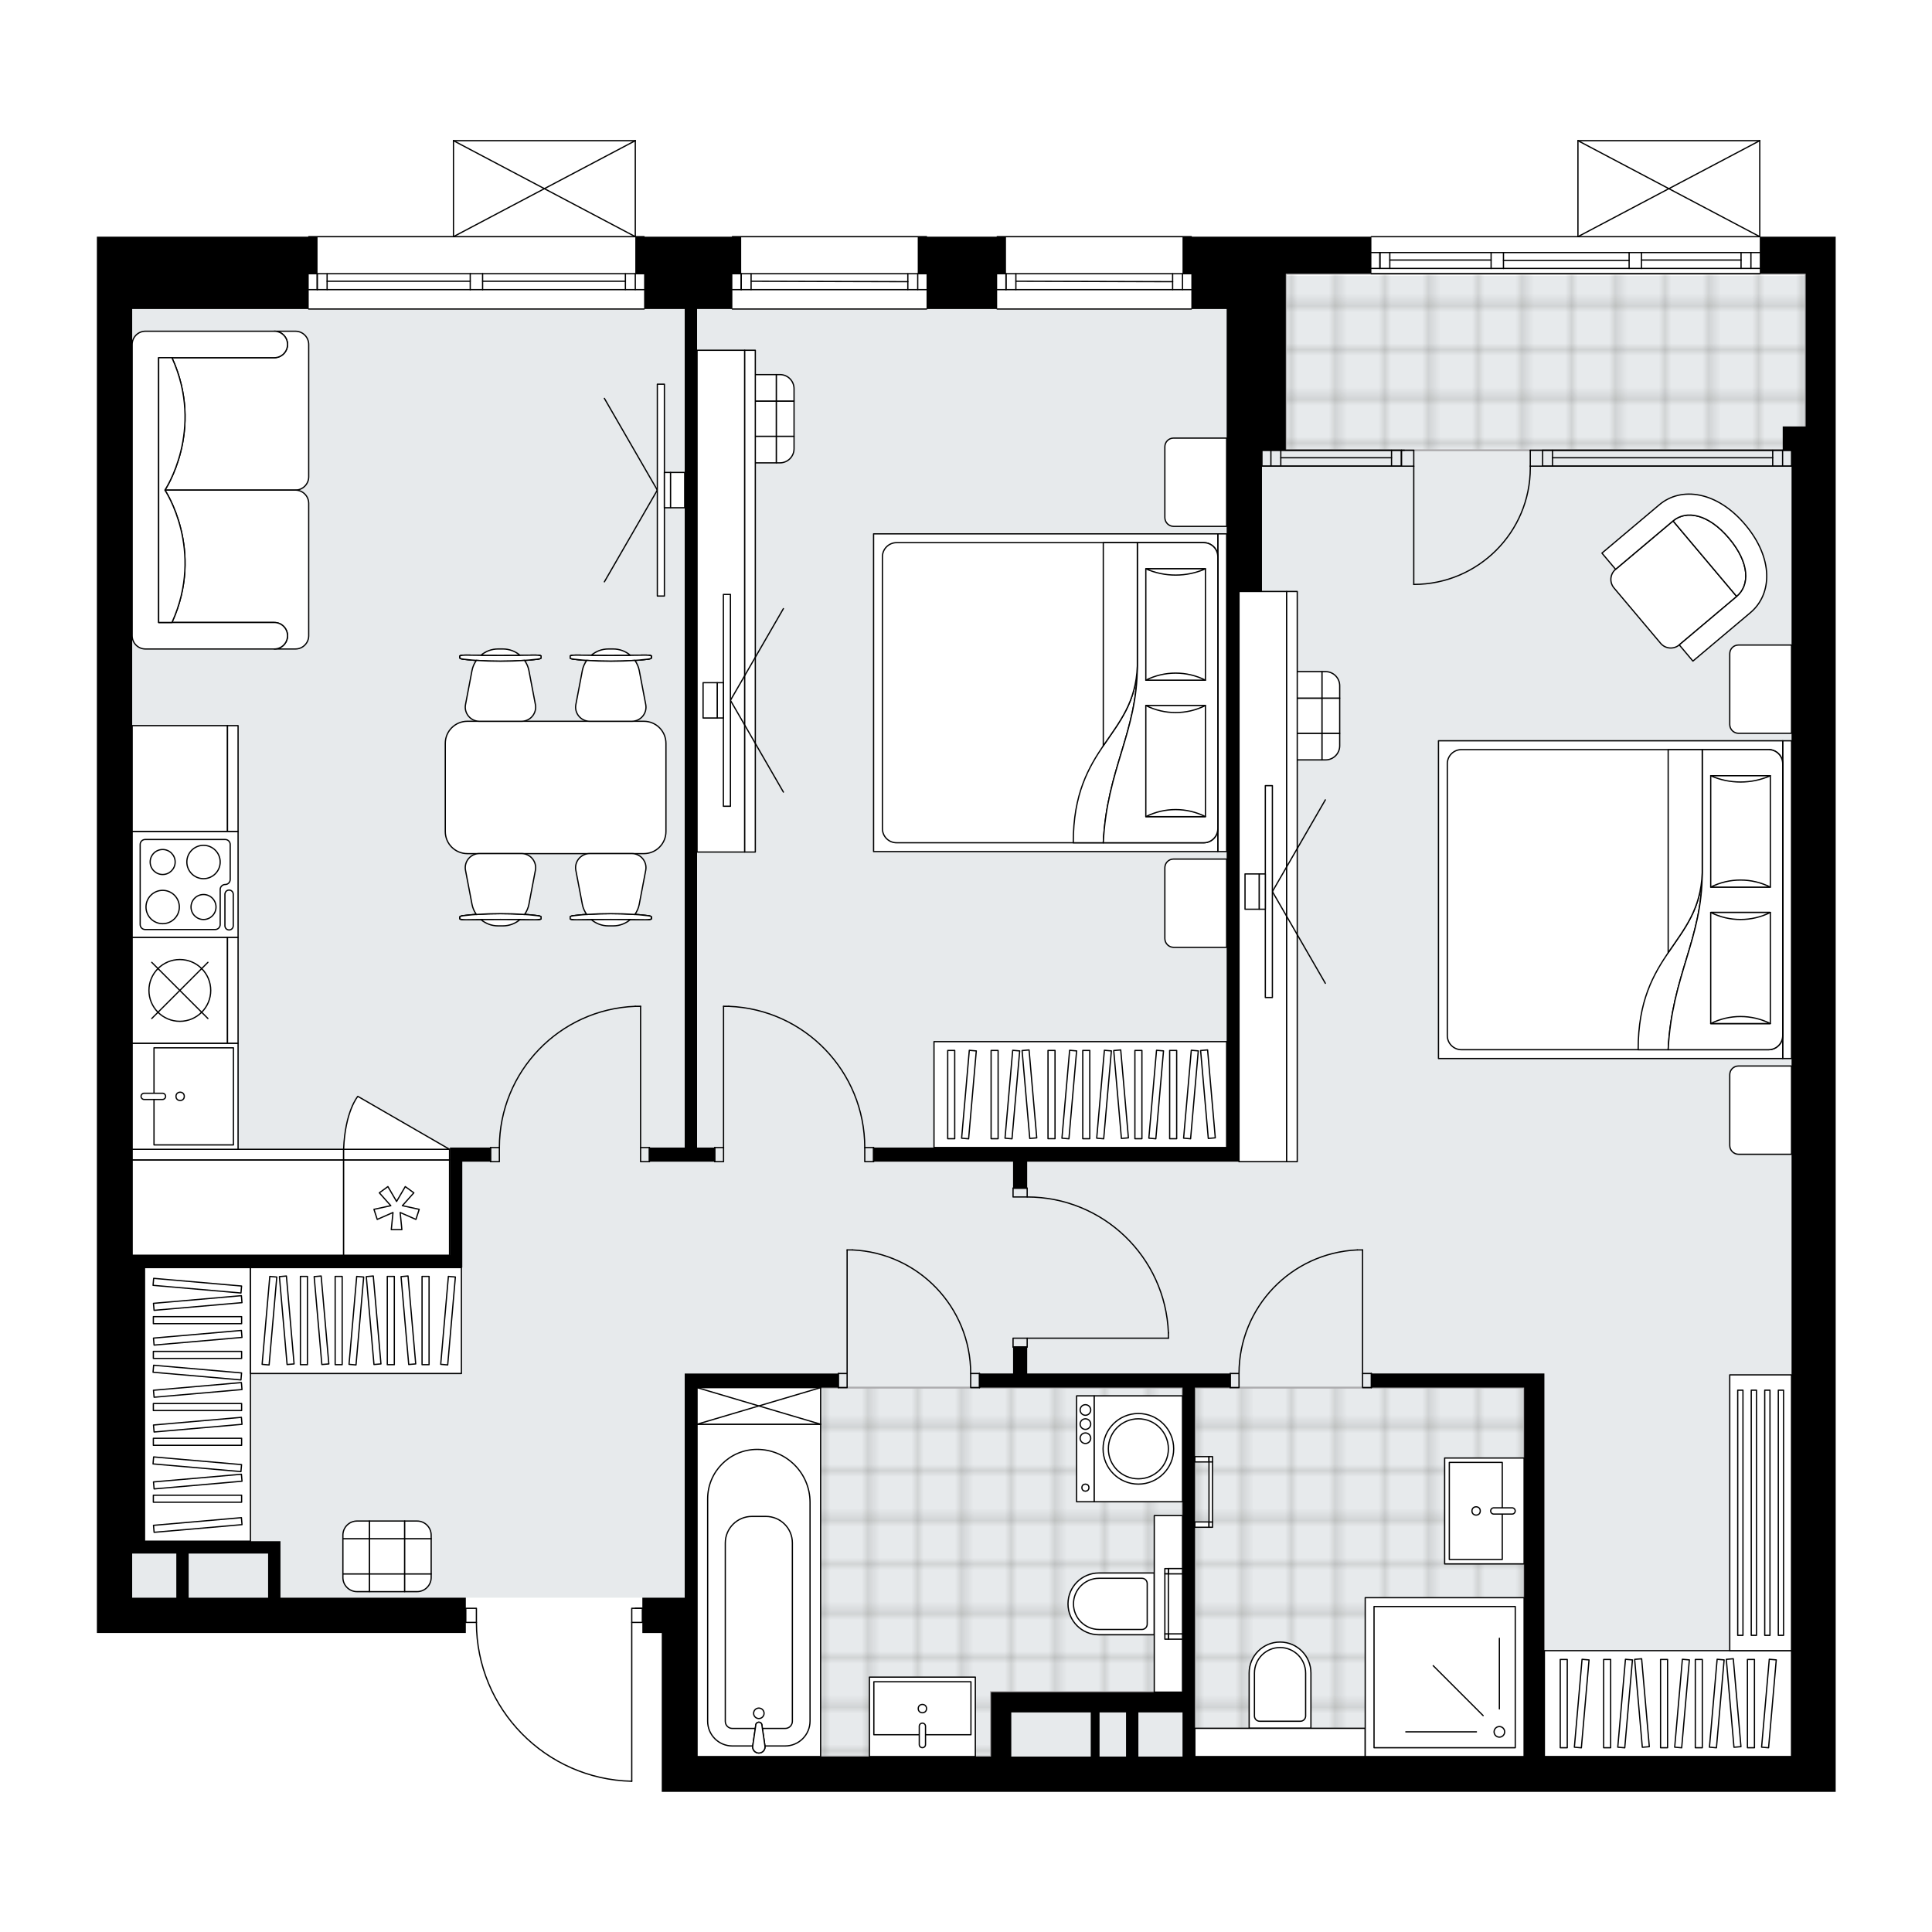 <svg xmlns="http://www.w3.org/2000/svg" xmlns:xlink="http://www.w3.org/1999/xlink" height="2000px" id="Layer_1" style="enable-background:new 0 0 2000 2000;" version="1.1" viewBox="0 0 2000 2000" width="2000px" x="0px" y="0px" xml:space="preserve">
<style type="text/css">
	.st0{fill:none;}
	.st1{opacity:0.25;fill:none;stroke:#12110D;stroke-width:0.4;stroke-miterlimit:10;}
	.st2{fill:#FFFFFF;}
	.st3{fill:#E7EAEC;}
	.st4{fill:url(#SVGID_1_);stroke:#ADACAE;stroke-width:2;stroke-miterlimit:10;}
	.st5{fill:url(#SVGID_00000019659509393763051090000001253707982243478442_);stroke:#ADACAE;stroke-width:2;stroke-miterlimit:10;}
	.st6{fill:url(#SVGID_00000042695587713855942060000017136482118076128390_);stroke:#ADACAE;stroke-width:2;stroke-miterlimit:10;}
	.st7{fill:none;stroke:#000000;stroke-width:1.3;stroke-linecap:round;stroke-linejoin:round;stroke-miterlimit:10;}
	.st8{fill:none;stroke:#000000;stroke-width:1.3;stroke-linecap:round;stroke-linejoin:round;}
	.st9{fill:none;stroke:#000000;stroke-width:1.3;stroke-linecap:round;stroke-linejoin:round;stroke-dasharray:9.834,9.834;}
	.st10{fill:none;stroke:#000000;stroke-width:1.3;stroke-linecap:round;stroke-linejoin:round;stroke-dasharray:10.052,10.052;}
	.st11{fill:none;stroke:#000000;stroke-width:1.3;stroke-linecap:round;stroke-linejoin:round;stroke-dasharray:10.212,10.212;}
	.st12{fill:none;stroke:#000000;stroke-width:1.3;stroke-linecap:round;stroke-linejoin:round;stroke-dasharray:10.336,10.336;}
	.st13{fill:none;stroke:#000000;stroke-width:1.3;stroke-linecap:round;stroke-linejoin:round;stroke-dasharray:10.229,10.229;}
	.st14{fill:#FFFFFF;stroke:#000000;stroke-width:1.3;stroke-linecap:round;stroke-linejoin:round;stroke-miterlimit:10;}
	.st15{font-family:'Arial-BoldMT','Arial'; font-weight:bold;}
	.st16{font-size:95.779px;}
	.st17{font-size:81.044px;}
	.st18{font-family: 'ArialMT','Arial';}
	.st19{font-size:40px;}
</style>
<pattern height="14.57" id="New_Pattern_Swatch_3" patternUnits="userSpaceOnUse" style="overflow:visible;" viewBox="7.49 -22.06 14.57 14.57" width="14.57">
	<g>
		<rect class="st0" height="14.57" width="14.57" x="7.49" y="-22.06" />
		<g>
			<rect class="st1" height="7.29" width="7.29" x="14.77" y="-7.49" />
		</g>
		<g>
			<rect class="st1" height="7.29" width="7.29" x="0.2" y="-7.49" />
		</g>
		<g>
			<rect class="st1" height="7.29" width="7.29" x="22.06" y="-14.77" />
		</g>
		<g>
			<rect class="st1" height="7.29" width="7.29" x="7.49" y="-14.77" />
			<rect class="st1" height="7.29" width="7.29" x="14.77" y="-22.06" />
		</g>
		<g>
			<rect class="st1" height="7.29" width="7.29" x="0.2" y="-22.06" />
		</g>
		<g>
			<rect class="st1" height="7.29" width="7.29" x="22.06" y="-29.35" />
		</g>
		<g>
			<rect class="st1" height="7.29" width="7.29" x="7.49" y="-29.35" />
		</g>
	</g>
</pattern>
<path class="st2" d="M1870.9,244.99h29.38v196.45v1413.5  h-45.69H721.6h-36.55v-164.46h-20.1v-10.32c0,0,0,0,0,0h-10.31v163.78c0,0,0,0,0,0.01c0,0,0,0,0,0.01  c-0.01,0.32-0.22,0.56-0.54,0.61c-0.04,0.01-0.07,0.02-0.11,0.02c0,0,0,0-0.01,0c0,0,0,0-0.01,0  c-43.4-0.96-84.02-18.59-114.38-49.63c-30.2-30.88-46.9-71.63-47.06-114.8h-10.32v10.32H100.29v-36.55l0-1334.01v-74.92h218.64  c0,0,0,0,0,0c0-0.36,0.29-0.65,0.65-0.65h149.2v-98.72c0-0.01,0-0.02,0.01-0.03c0-0.04,0.02-0.08,0.03-0.13  c0.01-0.04,0.02-0.09,0.04-0.12c0-0.01,0-0.02,0.01-0.03c0.01-0.02,0.02-0.02,0.03-0.04c0.05-0.07,0.1-0.13,0.18-0.18  c0.02-0.02,0.04-0.03,0.07-0.05c0.09-0.05,0.19-0.08,0.3-0.08h188.22c0.11,0,0.21,0.03,0.3,0.08c0.03,0.01,0.04,0.03,0.07,0.05  c0.07,0.05,0.13,0.11,0.18,0.18c0.01,0.01,0.03,0.02,0.03,0.04c0,0.01,0,0.02,0.01,0.03c0.02,0.04,0.03,0.08,0.04,0.12  c0.01,0.04,0.02,0.08,0.03,0.13c0,0.01,0.01,0.02,0.01,0.03v98.72h8.49c0.36,0,0.65,0.29,0.65,0.65c0,0,0,0,0,0h90.07c0,0,0,0,0,0  c0-0.36,0.29-0.65,0.65-0.65h201.01c0.36,0,0.65,0.29,0.65,0.65c0,0,0,0,0,0h71.8c0,0,0,0,0,0c0-0.36,0.29-0.65,0.65-0.65l201.01,0  c0.36,0,0.65,0.29,0.65,0.65c0,0,0,0,0,0h97.11h0.01h87.98c0-0.36,0.29-0.64,0.65-0.64h213.16v-98.73c0-0.01,0-0.02,0.01-0.03  c0-0.04,0.02-0.08,0.03-0.13c0.01-0.04,0.02-0.09,0.04-0.12c0-0.01,0-0.02,0.01-0.03c0.01-0.02,0.02-0.02,0.03-0.04  c0.05-0.07,0.1-0.13,0.18-0.18c0.02-0.02,0.04-0.03,0.07-0.05c0.09-0.05,0.19-0.08,0.3-0.08h188.22c0.11,0,0.21,0.03,0.3,0.08  c0.02,0.01,0.04,0.03,0.07,0.05c0.07,0.05,0.13,0.11,0.18,0.18c0.01,0.01,0.03,0.02,0.03,0.04c0,0.01,0,0.02,0.01,0.03  c0.02,0.04,0.03,0.08,0.04,0.12c0.01,0.04,0.02,0.08,0.03,0.13c0,0.01,0.01,0.02,0.01,0.03v99.37c0,0,0,0,0,0h46.87H1870.9z" id="background" />
<g id="floor">
	<polygon class="st3" points="136.83,319.91 136.83,1653.92 720.32,1653.92 720.32,1818.39 1854.6,1818.39 1854.6,441.44    1869.22,441.44 1869.22,285.52 1269.83,285.52 1269.83,319.91  " />
	
		<pattern id="SVGID_1_" patternTransform="matrix(3.539323e-08 -6.447 6.447 3.539323e-08 26528.25 -51230.305)" xlink:href="#New_Pattern_Swatch_3">
	</pattern>
	<polygon class="st4" points="721.61,1684.95 721.61,1759.91 721.61,1818.39 1025.87,1818.39 1025.87,1751.69 1224.14,1751.69    1224.14,1436.46 721.61,1436.46  " />
	
		<pattern id="SVGID_00000163071347191191501770000002200826510109971879_" patternTransform="matrix(3.539323e-08 -6.447 6.447 3.539323e-08 26528.25 -51230.305)" xlink:href="#New_Pattern_Swatch_3">
	</pattern>
	
		<polygon points="   1577.75,1818.39 1577.75,1436.46 1236.94,1436.46 1236.94,1818.39  " style="fill:url(#SVGID_00000163071347191191501770000002200826510109971879_);stroke:#ADACAE;stroke-width:2;stroke-miterlimit:10;" />
	
		<pattern id="SVGID_00000069389965385746422220000003472098046075549066_" patternTransform="matrix(3.539323e-08 -6.447 6.447 3.539323e-08 26528.25 -51230.305)" xlink:href="#New_Pattern_Swatch_3">
	</pattern>
	
		<polygon points="   1869.22,283.37 1869.22,466.11 1331.05,466.11 1331.05,283.37  " style="fill:url(#SVGID_00000069389965385746422220000003472098046075549066_);stroke:#ADACAE;stroke-width:2;stroke-miterlimit:10;" />
	<g id="LWPOLYLINE_00000096024409908721270390000016830646988167693229_">
		<rect class="st7" height="14.62" width="9.14" x="663.13" y="1187.93" />
	</g>
	<g id="LWPOLYLINE_00000084509519546054274570000005881915638239331770_">
		<rect class="st7" height="14.62" width="9.14" x="507.8" y="1187.93" />
	</g>
	<g id="LINE_00000038401029189102534090000014141465021727929007_">
		<line class="st7" x1="672.27" x2="672.27" y1="1187.93" y2="1202.55" />
	</g>
	<g id="LINE_00000129924002864830258990000012019875504524515215_">
		<line class="st7" x1="507.8" x2="507.8" y1="1187.93" y2="1202.55" />
	</g>
	<g id="LINE_00000074404572887449677790000006845157758297840023_">
		<line class="st7" x1="663.13" x2="663.13" y1="1187.93" y2="1041.74" />
	</g>
	<g id="LINE_00000029031425569354705730000015870659781487465614_">
		<line class="st7" x1="657.65" x2="663.13" y1="1041.74" y2="1041.74" />
	</g>
	<g id="ARC_00000181050973405000901660000015737663951658419890_">
		<path class="st7" d="M516.94,1187.93c0.04-78.61,62.16-143.15,140.71-146.19" />
	</g>
	<g id="LWPOLYLINE_00000101803050570316112290000008916232751149192124_">
		<rect class="st7" height="14.62" width="9.14" x="739.88" y="1187.93" />
	</g>
	<g id="LWPOLYLINE_00000044857196396135162830000011133883001004859551_">
		<rect class="st7" height="14.62" width="9.14" x="895.21" y="1187.93" />
	</g>
	<g id="LINE_00000161593404569878265560000005972206611691295393_">
		<line class="st7" x1="739.88" x2="739.88" y1="1187.93" y2="1202.55" />
	</g>
	<g id="LINE_00000127731976398581679170000013971825836023755399_">
		<line class="st7" x1="904.35" x2="904.35" y1="1187.93" y2="1202.55" />
	</g>
	<g id="LINE_00000052102654496554088450000001984664454696519557_">
		<line class="st7" x1="749.02" x2="749.02" y1="1187.93" y2="1041.74" />
	</g>
	<g id="LINE_00000116211646164925769460000011162830808079409536_">
		<line class="st7" x1="754.5" x2="749.02" y1="1041.74" y2="1041.74" />
	</g>
	<g id="ARC_00000106146081695176773680000017596958883759249339_">
		<path class="st7" d="M754.5,1041.74c78.55,3.04,140.67,67.58,140.71,146.19" />
	</g>
	<g id="LWPOLYLINE_00000107578288958810296980000009829837781726764419_">
		<rect class="st7" height="14.62" width="9.14" x="1410.54" y="1421.84" />
	</g>
	<g id="LWPOLYLINE_00000064351404797630452270000009495472840760658340_">
		<rect class="st7" height="14.62" width="9.14" x="1273.48" y="1421.84" />
	</g>
	<g id="LINE_00000099621441615083954060000018268411646556353452_">
		<line class="st7" x1="1419.68" x2="1419.68" y1="1421.84" y2="1436.46" />
	</g>
	<g id="LINE_00000101073902211518485720000010178068239598172090_">
		<line class="st7" x1="1273.48" x2="1273.48" y1="1421.84" y2="1436.46" />
	</g>
	<g id="LINE_00000183970723856423277250000017226266297581470376_">
		<line class="st7" x1="1410.54" x2="1410.54" y1="1421.84" y2="1293.92" />
	</g>
	<g id="ARC_00000182489180307771487660000000470746841603767202_">
		<path class="st7" d="M1282.62,1421.84c0.05-68.52,53.99-124.87,122.44-127.92" />
	</g>
	<g id="LINE_00000125583855059502757770000002163491623009767855_">
		<line class="st7" x1="1410.54" x2="1405.06" y1="1293.92" y2="1293.92" />
	</g>
	<g id="LWPOLYLINE_00000027574574287212159610000013464467588976010667_">
		<rect class="st7" height="14.62" width="9.14" x="867.8" y="1421.84" />
	</g>
	<g id="LWPOLYLINE_00000055668450822465952160000013944493298620527500_">
		<rect class="st7" height="14.62" width="9.14" x="1004.85" y="1421.84" />
	</g>
	<g id="LINE_00000170251799820424383140000008380174045234670245_">
		<line class="st7" x1="867.8" x2="867.8" y1="1421.84" y2="1436.46" />
	</g>
	<g id="LINE_00000127730997878337129350000008220767535124169374_">
		<line class="st7" x1="1013.99" x2="1013.99" y1="1421.84" y2="1436.46" />
	</g>
	<g id="LINE_00000015347279860759685450000014311848463547673224_">
		<line class="st7" x1="876.94" x2="876.94" y1="1421.84" y2="1293.92" />
	</g>
	<g id="ARC_00000029018849360908404150000006629445090174131382_">
		<path class="st7" d="M882.42,1293.92c68.45,3.05,122.39,59.4,122.44,127.92" />
	</g>
	<g id="LINE_00000056407138219033573810000005592819298432738960_">
		<line class="st7" x1="876.94" x2="882.42" y1="1293.92" y2="1293.92" />
	</g>
	<g id="LWPOLYLINE_00000163074051545148294830000000774535854222978208_">
		<rect class="st7" height="9.14" width="14.62" x="1048.71" y="1385.29" />
	</g>
	<g id="LWPOLYLINE_00000167373313016145577930000012774165894782906803_">
		<rect class="st7" height="9.14" width="14.62" x="1048.71" y="1229.96" />
	</g>
	<g id="LINE_00000016796559878220526450000005666132951292420252_">
		<line class="st7" x1="1063.33" x2="1048.71" y1="1394.43" y2="1394.43" />
	</g>
	<g id="LINE_00000160900580184482801420000012106156121796605080_">
		<line class="st7" x1="1063.33" x2="1048.71" y1="1229.96" y2="1229.96" />
	</g>
	<g id="LINE_00000142865263219013329970000013940819179436617394_">
		<line class="st7" x1="1063.33" x2="1209.52" y1="1385.29" y2="1385.29" />
	</g>
	<g id="LINE_00000067931226351859730100000017394573373155289487_">
		<line class="st7" x1="1209.52" x2="1209.52" y1="1379.81" y2="1385.29" />
	</g>
	<g id="ARC_00000103258931788902776820000014421486221785352069_">
		<path class="st7" d="M1063.33,1239.1c78.61,0.04,143.15,62.16,146.19,140.71" />
	</g>
	<g id="ARC_00000143582305811822293620000000767933869045297539_">
		<path class="st7" d="M493.18,1679.51c0,89.41,71.43,162.44,160.81,164.43" />
	</g>
	<g id="LINE_00000061455346954669439430000012985196936235697297_">
		<line class="st7" x1="657.65" x2="664.96" y1="1664.89" y2="1664.89" />
	</g>
	<g id="LINE_00000049223316862632578830000006737232730984167093_">
		<line class="st7" x1="653.99" x2="653.99" y1="1679.51" y2="1843.93" />
	</g>
	<g id="LWPOLYLINE_00000048479719658972346700000008477372721980113081_">
		<rect class="st7" height="14.62" width="10.96" x="482.21" y="1664.89" />
	</g>
	<g id="LWPOLYLINE_00000019663359549019275290000006802570561488450978_">
		<rect class="st7" height="14.62" width="10.96" x="653.99" y="1664.89" />
	</g>
	<g id="ARC_00000165915497643390735840000009556940793911015341_">
		<path class="st7" d="M1463.53,604.99c66.62-0.01,120.63-54.02,120.62-120.64c0-0.6,0-1.2-0.01-1.79" />
	</g>
	<g id="LINE_00000135665491098058430370000001123132246994501257_">
		<line class="st7" x1="1463.53" x2="1463.53" y1="482.55" y2="604.99" />
	</g>
	<g id="LINE_00000152231414333478312830000009549467452340637347_">
		<line class="st7" x1="1596.93" x2="1584.14" y1="482.55" y2="482.55" />
	</g>
	<g id="LINE_00000105385278505268577550000013384987141493548193_">
		<line class="st7" x1="1584.14" x2="1584.14" y1="482.55" y2="466.11" />
	</g>
	<g id="LINE_00000076578996127728734000000014788730221360658825_">
		<line class="st7" x1="1584.14" x2="1596.93" y1="466.11" y2="466.11" />
	</g>
	<g id="LINE_00000133497041461235067870000017328084870687110839_">
		<line class="st7" x1="1450.74" x2="1463.53" y1="466.11" y2="466.11" />
	</g>
	<g id="LINE_00000170991407787330355600000017804091415076097922_">
		<line class="st7" x1="1463.53" x2="1463.53" y1="466.11" y2="482.55" />
	</g>
	<g id="LINE_00000039853956488586859810000000056076793216194239_">
		<line class="st7" x1="1463.53" x2="1450.74" y1="482.55" y2="482.55" />
	</g>
	<g id="LINE_00000023240286969049447030000015075374962183949989_">
		<line class="st7" x1="1450.74" x2="1450.74" y1="466.11" y2="482.55" />
	</g>
	<g>
		<line class="st7" x1="1633.48" x2="1821.7" y1="145.62" y2="145.62" />
		<line class="st7" x1="1821.7" x2="1821.7" y1="145.62" y2="244.99" />
		<line class="st7" x1="1633.48" x2="1633.48" y1="244.99" y2="145.62" />
		<line class="st7" x1="1821.7" x2="1633.48" y1="244.99" y2="145.62" />
		<line class="st7" x1="1633.48" x2="1821.7" y1="244.99" y2="145.62" />
	</g>
	<g>
		<line class="st7" x1="469.42" x2="657.65" y1="145.62" y2="145.62" />
		<line class="st7" x1="657.65" x2="657.65" y1="145.62" y2="244.99" />
		<line class="st7" x1="469.42" x2="469.42" y1="244.99" y2="145.62" />
		<line class="st7" x1="657.65" x2="469.42" y1="244.99" y2="145.62" />
		<line class="st7" x1="469.42" x2="657.65" y1="244.99" y2="145.62" />
	</g>
	<g id="LINE_00000015350096147893278810000003899342757491659164_">
		<line class="st7" x1="1854.6" x2="1854.6" y1="482.52" y2="466.07" />
	</g>
	<g id="LINE_00000008119240701183730480000017592805824543037089_">
		<line class="st7" x1="1596.93" x2="1854.6" y1="482.55" y2="482.55" />
	</g>
	<g id="LINE_00000091737392055635385130000008400604924496145050_">
		<line class="st7" x1="1596.93" x2="1854.6" y1="466.11" y2="466.11" />
	</g>
	<g id="LINE_00000005240163425225486190000011814244625048019646_">
		<line class="st7" x1="1607.17" x2="1835.1" y1="473.88" y2="473.88" />
	</g>
	<g id="LINE_00000096775370867822579940000012189387579295611048_">
		<line class="st7" x1="1845.33" x2="1845.33" y1="482.55" y2="466.11" />
	</g>
	<g id="LINE_00000037660601213937892040000003550476250066755209_">
		<line class="st7" x1="1607.17" x2="1607.17" y1="482.55" y2="466.11" />
	</g>
	<g id="LINE_00000114031854331065794140000005821328247061424007_">
		<line class="st7" x1="1596.93" x2="1854.6" y1="482.55" y2="482.55" />
	</g>
	<g id="LINE_00000090262361876238674680000009272024430615619495_">
		<line class="st7" x1="1854.6" x2="1596.93" y1="466.11" y2="466.11" />
	</g>
	<g id="LINE_00000123409268714576238400000016685237481817774989_">
		<line class="st7" x1="1835.1" x2="1835.1" y1="482.57" y2="466.12" />
	</g>
	<g id="LINE_00000129195363586005229820000013104964791815066497_">
		<line class="st7" x1="1596.93" x2="1596.93" y1="482.55" y2="466.11" />
	</g>
	<g id="LINE_00000047052253273588086880000005969941723085871779_">
		<line class="st7" x1="1306.38" x2="1306.38" y1="482.52" y2="466.07" />
	</g>
	<g id="LINE_00000030477369160099020510000006815479081052693665_">
		<line class="st7" x1="1450.74" x2="1306.38" y1="482.55" y2="482.55" />
	</g>
	<g id="LINE_00000035516781229541672270000004814369757720037297_">
		<line class="st7" x1="1453.91" x2="1306.38" y1="466.11" y2="466.11" />
	</g>
	<g id="LINE_00000180329365044232931050000008443942104388715408_">
		<line class="st7" x1="1440.51" x2="1325.88" y1="473.88" y2="473.88" />
	</g>
	<g id="LINE_00000015322803842935860360000004901799282637960629_">
		<line class="st7" x1="1315.64" x2="1315.64" y1="482.55" y2="466.11" />
	</g>
	<g id="LINE_00000091696891345251978630000014923758514899799720_">
		<line class="st7" x1="1440.51" x2="1440.51" y1="482.55" y2="466.11" />
	</g>
	<g id="LINE_00000024718594720962420620000001113506397392176023_">
		<line class="st7" x1="1450.74" x2="1306.38" y1="482.55" y2="482.55" />
	</g>
	<g id="LINE_00000093174000731934063310000017189319990244413828_">
		<line class="st7" x1="1306.38" x2="1450.74" y1="466.11" y2="466.11" />
	</g>
	<g id="LINE_00000085249226823586772080000005793998343524456871_">
		<line class="st7" x1="1325.88" x2="1325.88" y1="482.57" y2="466.12" />
	</g>
	<g id="LINE_00000081611084171294653660000011401908502338186385_">
		<line class="st7" x1="1450.74" x2="1450.74" y1="482.55" y2="466.11" />
	</g>
	<g id="LINE_00000158001141564002903340000011120249178329407919_">
		<line class="st7" x1="319.58" x2="666.78" y1="244.99" y2="244.99" />
	</g>
	<g id="LINE_00000060723467144559190230000012283825352664688573_">
		<line class="st7" x1="666.78" x2="499.58" y1="299.81" y2="299.81" />
	</g>
	<g id="LINE_00000005963613559629104130000007263926905093746362_">
		<line class="st7" x1="486.78" x2="319.58" y1="299.81" y2="299.81" />
	</g>
	<g id="LINE_00000142886578873814357580000011582414840408425346_">
		<line class="st7" x1="328.39" x2="328.39" y1="283.37" y2="299.81" />
	</g>
	<g id="LINE_00000034047904575632096960000014193015387144071062_">
		<line class="st7" x1="657.65" x2="657.65" y1="283.37" y2="299.81" />
	</g>
	<g id="LINE_00000132069951434692289250000000186777374035655823_">
		<line class="st7" x1="666.78" x2="499.58" y1="283.37" y2="283.37" />
	</g>
	<g id="LINE_00000042695447936745160960000003961879916746309760_">
		<line class="st7" x1="486.78" x2="319.58" y1="283.37" y2="283.37" />
	</g>
	<g id="LINE_00000137814260581311605070000015776949028139414147_">
		<line class="st7" x1="486.78" x2="338.62" y1="291.13" y2="291.13" />
	</g>
	<g id="LINE_00000125600965409266187740000015930158858815483274_">
		<line class="st7" x1="647.41" x2="499.58" y1="291.13" y2="291.13" />
	</g>
	<g id="LINE_00000101063092562794668760000005802176395189102472_">
		<line class="st7" x1="647.41" x2="647.41" y1="299.81" y2="283.37" />
	</g>
	<g id="LINE_00000171703287559648939530000012859366300035492749_">
		<line class="st7" x1="328.39" x2="328.39" y1="283.37" y2="299.81" />
	</g>
	<g id="LINE_00000078727932769629654880000014141815025932918190_">
		<line class="st7" x1="338.62" x2="338.62" y1="299.81" y2="283.37" />
	</g>
	<g id="LINE_00000064326237552521414090000018338023144415064736_">
		<line class="st7" x1="499.58" x2="499.58" y1="283.37" y2="299.81" />
	</g>
	<g id="LINE_00000060716993285325894680000013508362616647403710_">
		<line class="st7" x1="499.58" x2="486.78" y1="299.81" y2="299.81" />
	</g>
	<g id="LINE_00000123403861230706243830000004212661279700141197_">
		<line class="st7" x1="486.78" x2="486.78" y1="299.81" y2="283.37" />
	</g>
	<g id="LINE_00000108305223269844664310000003548687440280513448_">
		<line class="st7" x1="486.78" x2="499.58" y1="283.37" y2="283.37" />
	</g>
	<g id="LINE_00000111895976841935835250000002085906801572932264_">
		<line class="st7" x1="666.78" x2="319.58" y1="319.91" y2="319.91" />
	</g>
	<g id="LINE_00000093859478179251810880000003084368347145813688_">
		<line class="st7" x1="758.15" x2="959.16" y1="244.99" y2="244.99" />
	</g>
	<g id="LINE_00000095311075063798530260000008414112716908699038_">
		<line class="st7" x1="959.16" x2="758.15" y1="299.81" y2="299.81" />
	</g>
	<g id="LINE_00000146499280703918726280000015179893912328335785_">
		<line class="st7" x1="767.29" x2="767.29" y1="283.37" y2="299.81" />
	</g>
	<g id="LINE_00000049212119903068596980000000326686997285560734_">
		<line class="st7" x1="950.03" x2="950.03" y1="283.37" y2="299.81" />
	</g>
	<g id="LINE_00000017476819147514258480000000060781564753226638_">
		<line class="st7" x1="959.16" x2="758.15" y1="283.37" y2="283.37" />
	</g>
	<g id="LINE_00000129196733767669118570000011065042711369315985_">
		<line class="st7" x1="939.79" x2="777.53" y1="291.59" y2="291.13" />
	</g>
	<g id="LINE_00000140725414542332627150000013544599378608220800_">
		<line class="st7" x1="939.79" x2="939.79" y1="299.81" y2="283.37" />
	</g>
	<g id="LINE_00000018928638423203483170000014655551419814248329_">
		<line class="st7" x1="767.29" x2="767.29" y1="283.37" y2="299.81" />
	</g>
	<g id="LINE_00000078038325542137876900000008226321738678261888_">
		<line class="st7" x1="777.53" x2="777.53" y1="299.81" y2="283.37" />
	</g>
	<g id="LINE_00000147931511997160793250000016378570863440678070_">
		<line class="st7" x1="959.16" x2="758.15" y1="319.91" y2="319.91" />
	</g>
	<g id="LINE_00000054244575189240552400000006797568997078839944_">
		<line class="st7" x1="1032.27" x2="1233.28" y1="244.99" y2="244.99" />
	</g>
	<g id="LINE_00000034056266921059030170000004778265773622945690_">
		<line class="st7" x1="1233.27" x2="1032.27" y1="299.81" y2="299.81" />
	</g>
	<g id="LINE_00000110435894171291937820000007955560828390394300_">
		<line class="st7" x1="1041.4" x2="1041.4" y1="283.37" y2="299.81" />
	</g>
	<g id="LINE_00000004528060925348661650000006493547391024589448_">
		<line class="st7" x1="1224.14" x2="1224.14" y1="283.37" y2="299.81" />
	</g>
	<g id="LINE_00000078010609174012099540000007275840907459993271_">
		<line class="st7" x1="1233.27" x2="1032.27" y1="283.37" y2="283.37" />
	</g>
	<g id="LINE_00000080909498975656707020000010492205222697246643_">
		<line class="st7" x1="1213.9" x2="1051.64" y1="291.59" y2="291.13" />
	</g>
	<g id="LINE_00000052095973059797963600000016130045383752916112_">
		<line class="st7" x1="1213.9" x2="1213.9" y1="299.81" y2="283.37" />
	</g>
	<g id="LINE_00000174561626305218652370000005522898946924853950_">
		<line class="st7" x1="1041.4" x2="1041.4" y1="283.37" y2="299.81" />
	</g>
	<g id="LINE_00000088826160589426178520000009269946939231245729_">
		<line class="st7" x1="1051.64" x2="1051.64" y1="299.81" y2="283.37" />
	</g>
	<g id="LINE_00000078038991613187458390000008112900789399680949_">
		<line class="st7" x1="1233.27" x2="1032.27" y1="319.91" y2="319.91" />
	</g>
	<g id="LINE_00000026861870562587426570000013546103644178647945_">
		<line class="st7" x1="1419.67" x2="1821.7" y1="245" y2="245" />
	</g>
	<g id="LINE_00000098937827025216828160000002399407449634632836_">
		<line class="st7" x1="1428.48" x2="1428.48" y1="261.43" y2="277.88" />
	</g>
	<g id="LINE_00000150785994199501251250000013879978881212216209_">
		<line class="st7" x1="1812.56" x2="1812.56" y1="261.43" y2="277.88" />
	</g>
	<g id="LINE_00000016775739015013302770000000136559811781958317_">
		<line class="st7" x1="1543.59" x2="1438.72" y1="269.2" y2="269.2" />
	</g>
	<g id="LINE_00000072992009754381215150000003817229752506595744_">
		<line class="st7" x1="1802.33" x2="1699.26" y1="269.2" y2="269.2" />
	</g>
	<g id="LINE_00000178206484746138150530000005283809699468475549_">
		<line class="st7" x1="1802.33" x2="1802.33" y1="277.88" y2="261.43" />
	</g>
	<g id="LINE_00000119079177950861828260000004813354993921191564_">
		<line class="st7" x1="1428.48" x2="1428.48" y1="261.43" y2="277.88" />
	</g>
	<g id="LINE_00000165209816626536244620000002302721540045851526_">
		<line class="st7" x1="1438.72" x2="1438.72" y1="277.88" y2="261.43" />
	</g>
	<g id="LINE_00000011731031864473984320000006920649179518569899_">
		<line class="st7" x1="1556.38" x2="1556.38" y1="261.43" y2="277.88" />
	</g>
	<g id="LINE_00000006696271827039144680000006537084940517702054_">
		<line class="st7" x1="1556.38" x2="1543.59" y1="277.88" y2="277.88" />
	</g>
	<g id="LINE_00000172422865693539352830000000625413754661911996_">
		<line class="st7" x1="1543.59" x2="1543.59" y1="277.88" y2="261.43" />
	</g>
	<g id="LINE_00000173847807281805965900000004461860035864602556_">
		<line class="st7" x1="1543.59" x2="1556.38" y1="261.43" y2="261.43" />
	</g>
	<g id="LINE_00000015356510774759063500000005465966662882021547_">
		<line class="st7" x1="1821.7" x2="1419.67" y1="283.36" y2="283.36" />
	</g>
	<g id="LINE_00000031916658273483781910000001412527197739808404_">
		<line class="st7" x1="1699.26" x2="1699.26" y1="261.43" y2="277.88" />
	</g>
	<g id="LINE_00000109021189117056915100000016037004845957207700_">
		<line class="st7" x1="1699.26" x2="1686.47" y1="277.88" y2="277.88" />
	</g>
	<g id="LINE_00000171711939384678154980000018401775118334813326_">
		<line class="st7" x1="1686.47" x2="1686.47" y1="277.88" y2="261.43" />
	</g>
	<g id="LINE_00000177461614227741227100000015015120514384644026_">
		<line class="st7" x1="1686.47" x2="1699.26" y1="261.43" y2="261.43" />
	</g>
	<g id="LINE_00000118388494704052653470000003570395858133292193_">
		<line class="st7" x1="1686.47" x2="1556.38" y1="269.65" y2="269.65" />
	</g>
	<g id="LWPOLYLINE_00000036208982072547253090000001359315655469631398_">
		<line class="st7" x1="1699.26" x2="1821.7" y1="261.43" y2="261.43" />
	</g>
	<g id="LWPOLYLINE_00000067220394020895071540000004422371700632485015_">
		<line class="st7" x1="1686.47" x2="1556.38" y1="261.43" y2="261.43" />
	</g>
	<g id="LWPOLYLINE_00000059279900153484036530000006590498547063602861_">
		<line class="st7" x1="1543.59" x2="1419.67" y1="261.43" y2="261.43" />
	</g>
	<g id="LWPOLYLINE_00000062870695683808174530000012482353892414777736_">
		<line class="st7" x1="1699.26" x2="1821.7" y1="277.88" y2="277.88" />
	</g>
	<g id="LWPOLYLINE_00000156571306509696590540000003103791890369278111_">
		<line class="st7" x1="1686.47" x2="1556.38" y1="277.88" y2="277.88" />
	</g>
	<g id="LWPOLYLINE_00000084519145028002877600000012659132105128074160_">
		<line class="st7" x1="1543.59" x2="1419.67" y1="277.88" y2="277.88" />
	</g>
	<path d="M465.77,1187.93v111.47H149.63h-12.79V319.91h182.74v-36.55h9.14v-38.37h-9.14H100.29v74.92l0,1334.01v36.55h381.93v-36.55   H290.34v-45.69v-12.79h-95.02h-45.69V1312.2h316.14h12.79v-109.65h29.24v-14.62h-29.24H465.77z M195.31,1608.24h82.23v45.69h-82.23   V1608.24z M182.52,1608.24v45.69h-45.69v-45.69H182.52z" />
	<polygon points="904.35,1202.55 1048.71,1202.55 1048.71,1229.97 1063.33,1229.97 1063.33,1202.55 1269.83,1202.55    1282.62,1202.55 1282.62,612.3 1306.38,612.3 1306.38,466.11 1331.05,466.11 1331.05,319.91 1331.05,283.37 1419.67,283.37    1419.67,244.99 1331.05,244.99 1331.04,244.99 1233.27,244.99 1224.14,244.99 1224.14,283.37 1233.27,283.37 1233.27,319.91    1269.83,319.91 1269.83,466.11 1269.83,612.3 1269.83,1187.93 904.35,1187.93  " />
	<polygon points="758.15,319.91 758.15,283.37 767.29,283.37 767.29,244.99 758.15,244.99 666.78,244.99 657.65,244.99    657.65,283.37 666.78,283.37 666.78,319.91 708.81,319.91 708.81,1187.93 672.27,1187.93 672.27,1202.55 739.88,1202.55    739.88,1187.93 721.6,1187.93 721.61,319.91  " />
	<path d="M1869.22,244.99h-47.52v38.37h47.52v158.07h-14.62h-9.14v24.67h9.14v1352.28h-255.84v-396.55h-21.01h-158.07v14.62h158.07   v381.93h-340.81v-381.93h36.55v-14.62h-210.15v-27.41h-14.62v27.41h-34.72v14.62h210.15v315.23h-177.26h-21.02v66.7H721.6v-164.46   v-217.46H867.8v-14.62H721.6h-12.79v232.09h-23.76h-20.1v36.55h20.1v164.46h36.55H1854.6h45.69V441.44V244.99h-29.38H1869.22z    M1129.12,1818.39h-82.23v-45.69h82.23V1818.39z M1165.67,1818.39h-27.41v-45.69h27.41V1818.39z M1224.14,1818.39h-45.69v-45.69   h45.69V1818.39z" />
	<polygon points="1032.26,319.91 1032.26,283.37 1041.4,283.37 1041.4,244.99 1032.26,244.99 959.16,244.99 950.03,244.99    950.03,283.37 959.16,283.37 959.16,319.91  " />
</g>
<g id="mebel">
	<g>
		
			<rect class="st14" height="283.25" transform="matrix(-1 -1.121162e-08 1.121162e-08 -1 408.868 2907.64)" width="109.64" x="149.61" y="1312.2" />
		<g>
			
				<rect class="st14" height="7.26" transform="matrix(-1 -1.124943e-08 1.124943e-08 -1 408.868 2985.081)" width="91.37" x="158.75" y="1488.91" />
			
				<rect class="st14" height="7.26" transform="matrix(-1 -1.124931e-08 1.124931e-08 -1 408.868 2913.123)" width="91.37" x="158.75" y="1452.93" />
			
				<rect class="st14" height="7.26" transform="matrix(-1 -1.124931e-08 1.124931e-08 -1 408.868 2805.185)" width="91.37" x="158.75" y="1398.96" />
			
				<rect class="st14" height="7.26" transform="matrix(-1 -1.124943e-08 1.124943e-08 -1 408.868 2733.227)" width="91.37" x="158.75" y="1362.98" />
			
				<rect class="st14" height="7.26" transform="matrix(-0.996 -0.087 0.087 -0.996 284.278 2853.576)" width="91.37" x="158.75" y="1416.95" />
			
				<rect class="st14" height="7.26" transform="matrix(-0.996 -0.087 0.087 -0.996 292.118 2674.023)" width="91.37" x="158.75" y="1327" />
			
				<rect class="st14" height="7.26" transform="matrix(-0.996 0.087 -0.087 -0.996 536.606 2925.674)" width="91.37" x="158.75" y="1470.92" />
			
				<rect class="st14" height="7.26" transform="matrix(-0.996 0.087 -0.087 -0.996 533.47 2853.852)" width="91.37" x="158.75" y="1434.94" />
			
				<rect class="st14" height="7.26" transform="matrix(-0.996 0.087 -0.087 -0.996 528.766 2746.12)" width="91.37" x="158.75" y="1380.97" />
			
				<rect class="st14" height="7.26" transform="matrix(-0.996 0.087 -0.087 -0.996 525.63 2674.298)" width="91.37" x="158.75" y="1344.99" />
			
				<rect class="st14" height="7.26" transform="matrix(-1 -1.124943e-08 1.124943e-08 -1 408.868 3102.91)" width="91.37" x="158.75" y="1547.82" />
			
				<rect class="st14" height="7.26" transform="matrix(-0.996 -0.087 0.087 -0.996 276.007 3043.003)" width="91.37" x="158.75" y="1511.85" />
			
				<rect class="st14" height="7.26" transform="matrix(-0.996 0.087 -0.087 -0.996 541.74 3043.278)" width="91.37" x="158.75" y="1529.84" />
			
				<rect class="st14" height="7.26" transform="matrix(-0.996 0.087 -0.087 -0.996 545.655 3132.944)" width="91.37" x="158.75" y="1574.75" />
		</g>
	</g>
	<g>
		
			<rect class="st14" height="218.4" transform="matrix(-1.119335e-08 1 -1 -1.119335e-08 1735.472 998.564)" width="109.64" x="313.63" y="1257.82" />
		<g>
			
				<rect class="st14" height="7.26" transform="matrix(-1.129402e-08 1 -1 -1.129402e-08 1807.559 926.477)" width="91.37" x="394.86" y="1363.39" />
			
				<rect class="st14" height="7.26" transform="matrix(-1.129402e-08 1 -1 -1.129402e-08 1771.58 962.457)" width="91.37" x="358.88" y="1363.39" />
			
				<rect class="st14" height="7.26" transform="matrix(-1.129392e-08 1 -1 -1.129392e-08 1717.611 1016.426)" width="91.37" x="304.91" y="1363.39" />
			
				<rect class="st14" height="7.26" transform="matrix(-1.129468e-08 1 -1 -1.129468e-08 1681.631 1052.405)" width="91.37" x="268.93" y="1363.39" />
			
				<rect class="st14" height="7.26" transform="matrix(-0.087 0.996 -0.996 -0.087 1762.522 1118.982)" width="91.37" x="322.9" y="1363.39" />
			
				<rect class="st14" height="7.26" transform="matrix(-0.087 0.996 -0.996 -0.087 1664.735 1208.588)" width="91.37" x="232.95" y="1363.39" />
			
				<rect class="st14" height="7.26" transform="matrix(0.087 0.996 -0.996 0.087 1747.539 826.932)" width="91.37" x="376.87" y="1363.39" />
			
				<rect class="st14" height="7.26" transform="matrix(0.087 0.996 -0.996 0.087 1714.696 862.774)" width="91.37" x="340.89" y="1363.39" />
			
				<rect class="st14" height="7.26" transform="matrix(0.087 0.996 -0.996 0.087 1665.431 916.538)" width="91.37" x="286.92" y="1363.39" />
			
				<rect class="st14" height="7.26" transform="matrix(0.087 0.996 -0.996 0.087 1632.587 952.38)" width="91.37" x="250.94" y="1363.39" />
			
				<rect class="st14" height="7.26" transform="matrix(-0.087 0.996 -0.996 -0.087 1865.687 1024.45)" width="91.37" x="417.79" y="1363.39" />
		</g>
	</g>
	<g>
		
			<rect class="st14" height="36.55" transform="matrix(-1.102591e-08 1 -1 -1.102591e-08 2091.258 -609.34)" width="36.55" x="1332.03" y="722.68" />
		
			<rect class="st14" height="18.27" transform="matrix(-1.102402e-08 1 -1 -1.102402e-08 2118.669 -636.751)" width="36.55" x="1359.44" y="731.82" />
		
			<rect class="st14" height="18.27" transform="matrix(-1.102591e-08 1 -1 -1.102591e-08 2063.847 -581.929)" width="36.55" x="1304.61" y="731.82" />
		
			<rect class="st14" height="36.55" transform="matrix(1.102510e-08 -1 1 1.102510e-08 577.361 2123.238)" width="27.41" x="1336.59" y="754.66" />
		<path class="st14" d="M1386.85,759.23v12.79c0,8.07-6.55,14.62-14.62,14.62h-3.65v-27.41H1386.85z" />
		<path class="st14" d="M1332.03,759.23v27.41h-3.65c-8.07,0-14.62-6.55-14.62-14.62v-12.79H1332.03z" />
		
			<rect class="st14" height="36.55" transform="matrix(1.102463e-08 -1 1 1.102463e-08 641.32 2059.279)" width="27.41" x="1336.59" y="690.71" />
		<path class="st14" d="M1386.85,709.89v12.79h-18.27v-27.41h3.65C1380.3,695.27,1386.85,701.82,1386.85,709.89z" />
		<path class="st14" d="M1332.03,695.27v27.41h-18.27v-12.79c0-8.07,6.55-14.62,14.62-14.62H1332.03z" />
	</g>
	<g>
		
			<rect class="st14" height="302.94" transform="matrix(-1.082194e-08 1 -1 -1.082194e-08 2251.452 14.767)" width="109.64" x="1063.52" y="981.64" />
		<g>
			
				<rect class="st14" height="7.26" transform="matrix(-1.080009e-08 1 -1 -1.080009e-08 2221.639 44.58)" width="91.37" x="1042.84" y="1129.48" />
			
				<rect class="st14" height="7.26" transform="matrix(-1.080090e-08 1 -1 -1.080090e-08 2257.618 8.601)" width="91.37" x="1078.82" y="1129.48" />
			
				<rect class="st14" height="7.26" transform="matrix(-1.079987e-08 1 -1 -1.079987e-08 2311.587 -45.368)" width="91.37" x="1132.79" y="1129.48" />
			
				<rect class="st14" height="7.26" transform="matrix(-1.080001e-08 1 -1 -1.080001e-08 2347.566 -81.347)" width="91.37" x="1168.77" y="1129.48" />
			
				<rect class="st14" height="7.26" transform="matrix(0.087 0.996 -0.996 0.087 2188.143 -121.719)" width="91.37" x="1114.8" y="1129.48" />
			
				<rect class="st14" height="7.26" transform="matrix(0.087 0.996 -0.996 0.087 2270.251 -211.325)" width="91.37" x="1204.75" y="1129.48" />
			
				<rect class="st14" height="7.26" transform="matrix(-0.087 0.996 -0.996 -0.087 2331.756 129.558)" width="91.37" x="1060.83" y="1129.48" />
			
				<rect class="st14" height="7.26" transform="matrix(-0.087 0.996 -0.996 -0.087 2370.871 93.716)" width="91.37" x="1096.81" y="1129.48" />
			
				<rect class="st14" height="7.26" transform="matrix(-0.087 0.996 -0.996 -0.087 2429.544 39.953)" width="91.37" x="1150.78" y="1129.48" />
			
				<rect class="st14" height="7.26" transform="matrix(-0.087 0.996 -0.996 -0.087 2468.659 4.11)" width="91.37" x="1186.76" y="1129.48" />
			
				<rect class="st14" height="7.26" transform="matrix(-1.080017e-08 1 -1 -1.080017e-08 2162.725 103.495)" width="91.37" x="983.93" y="1129.48" />
			
				<rect class="st14" height="7.26" transform="matrix(0.087 0.996 -0.996 0.087 2101.519 -27.187)" width="91.37" x="1019.91" y="1129.48" />
			
				<rect class="st14" height="7.26" transform="matrix(-0.087 0.996 -0.996 -0.087 2267.707 188.249)" width="91.37" x="1001.92" y="1129.48" />
			
				<rect class="st14" height="7.26" transform="matrix(-1.080076e-08 1 -1 -1.080076e-08 2117.806 148.413)" width="91.37" x="939.01" y="1129.48" />
			
				<rect class="st14" height="7.26" transform="matrix(-0.087 0.996 -0.996 -0.087 2218.874 232.996)" width="91.37" x="957" y="1129.48" />
		</g>
	</g>
	<g>
		
			<rect class="st14" height="255.84" transform="matrix(-1.085364e-08 1 -1 -1.085364e-08 3490.232 36.9)" width="109.64" x="1671.84" y="1635.65" />
		<g>
			
				<rect class="st14" height="7.26" transform="matrix(-1.080068e-08 1 -1 -1.080068e-08 3486.196 40.936)" width="91.37" x="1676.94" y="1759.94" />
			
				<rect class="st14" height="7.26" transform="matrix(-1.080019e-08 1 -1 -1.080019e-08 3522.175 4.957)" width="91.37" x="1712.92" y="1759.94" />
			
				<rect class="st14" height="7.26" transform="matrix(-1.080005e-08 1 -1 -1.080005e-08 3576.144 -49.012)" width="91.37" x="1766.89" y="1759.94" />
			
				<rect class="st14" height="7.26" transform="matrix(0.087 0.996 -0.996 0.087 3395.035 -177.898)" width="91.37" x="1748.9" y="1759.94" />
			
				<rect class="st14" height="7.26" transform="matrix(-0.087 0.996 -0.996 -0.087 3649.179 183.275)" width="91.37" x="1694.93" y="1759.94" />
			
				<rect class="st14" height="7.26" transform="matrix(-0.087 0.996 -0.996 -0.087 3688.294 147.433)" width="91.37" x="1730.91" y="1759.94" />
			
				<rect class="st14" height="7.26" transform="matrix(-0.087 0.996 -0.996 -0.087 3746.967 93.669)" width="91.37" x="1784.88" y="1759.94" />
			
				<rect class="st14" height="7.26" transform="matrix(-1.080144e-08 1 -1 -1.080144e-08 3427.281 99.851)" width="91.37" x="1618.03" y="1759.94" />
			
				<rect class="st14" height="7.26" transform="matrix(0.087 0.996 -0.996 0.087 3308.411 -83.366)" width="91.37" x="1654.01" y="1759.94" />
			
				<rect class="st14" height="7.26" transform="matrix(-0.087 0.996 -0.996 -0.087 3585.13 241.965)" width="91.37" x="1636.02" y="1759.94" />
			
				<rect class="st14" height="7.26" transform="matrix(-1.080144e-08 1 -1 -1.080144e-08 3382.363 144.769)" width="91.37" x="1573.11" y="1759.94" />
			
				<rect class="st14" height="7.26" transform="matrix(-0.087 0.996 -0.996 -0.087 3536.297 286.713)" width="91.37" x="1591.1" y="1759.94" />
		</g>
	</g>
	<g>
		<g>
			<g>
				
					<rect class="st14" height="9.14" transform="matrix(-1.102484e-08 1 -1 -1.102484e-08 1982.337 -548.153)" width="328.93" x="1100.78" y="712.52" />
				
					<rect class="st14" height="356.34" transform="matrix(-1.102484e-08 1 -1 -1.102484e-08 1799.596 -365.412)" width="328.93" x="918.04" y="538.92" />
				<path class="st14" d="M1260.68,576.38V857.8c0,8.07-6.55,14.62-14.62,14.62H928.09c-8.07,0-14.62-6.55-14.62-14.62V576.38      c0-8.07,6.55-14.62,14.62-14.62h317.97C1254.13,561.76,1260.68,568.31,1260.68,576.38z" />
				<path class="st14" d="M1142.12,872.42c3.74-76.41,35.23-114.27,35.25-183.07c-2.49,73.62-66.46,81.48-66.32,183.07      L1142.12,872.42z" />
				<g>
					<path class="st14" d="M1142.12,872.42c3.74-76.41,35.23-114.27,35.25-183.07l0-127.58h68.69c8.07,0,14.62,6.55,14.62,14.62       V857.8c0,8.07-6.55,14.62-14.62,14.62L1142.12,872.42L1142.12,872.42z" />
				</g>
				
					<rect class="st14" height="61.71" transform="matrix(-1.102535e-08 1 -1 -1.102535e-08 1863.465 -570.54)" width="115.31" x="1159.35" y="615.61" />
				<path class="st14" d="M1186.15,704.12c19.38-9.77,42.32-9.77,61.71,0H1186.15z" />
				<path class="st14" d="M1247.86,588.81c-19.38,8.68-42.32,8.68-61.71,0H1247.86z" />
				
					<rect class="st14" height="61.71" transform="matrix(-1.102486e-08 1 -1 -1.102486e-08 2004.862 -429.143)" width="115.03" x="1159.49" y="757.01" />
				<path class="st14" d="M1186.15,845.38c19.38-9.74,42.32-9.74,61.71,0H1186.15z" />
				<path class="st14" d="M1247.86,730.34c-19.38,9.74-42.32,9.74-61.71,0L1247.86,730.34z" />
				<g>
					<path class="st14" d="M1177.37,689.35V561.76h-35.25v210.27C1158.75,747.45,1176.09,726.99,1177.37,689.35z" />
				</g>
			</g>
		</g>
		<g>
			<g>
				<path class="st14" d="M1205.85,462.48v73.27c0,5.05,4.09,9.14,9.14,9.14h54.82v-91.37h-54.99      C1209.87,453.51,1205.85,457.53,1205.85,462.48z" />
			</g>
		</g>
		<g>
			<g>
				<path class="st14" d="M1205.85,898.27v73.27c0,5.05,4.09,9.14,9.14,9.14h54.82V889.3h-54.99      C1209.87,889.3,1205.85,893.31,1205.85,898.27z" />
			</g>
		</g>
	</g>
	<g>
		<g>
			<g>
				
					<rect class="st14" height="9.14" transform="matrix(-1.102488e-08 1 -1 -1.102488e-08 2781.335 -918.703)" width="328.93" x="1685.55" y="926.75" />
				
					<rect class="st14" height="356.34" transform="matrix(-1.102488e-08 1 -1 -1.102488e-08 2598.594 -735.962)" width="328.93" x="1502.81" y="753.14" />
				<path class="st14" d="M1845.45,790.61v281.42c0,8.07-6.55,14.62-14.62,14.62h-317.97c-8.07,0-14.62-6.55-14.62-14.62V790.61      c0-8.07,6.55-14.62,14.62-14.62h317.97C1838.91,775.99,1845.45,782.53,1845.45,790.61z" />
				<path class="st14" d="M1726.89,1086.65c3.74-76.41,35.23-114.27,35.25-183.07c-2.49,73.62-66.46,81.48-66.32,183.07      L1726.89,1086.65z" />
				<g>
					<path class="st14" d="M1726.89,1086.65c3.74-76.41,35.23-114.27,35.25-183.07l0-127.58h68.69c8.07,0,14.62,6.55,14.62,14.62       v281.42c0,8.07-6.55,14.62-14.62,14.62L1726.89,1086.65L1726.89,1086.65z" />
				</g>
				
					<rect class="st14" height="61.71" transform="matrix(-1.102473e-08 1 -1 -1.102473e-08 2662.463 -941.09)" width="115.31" x="1744.12" y="829.83" />
				<path class="st14" d="M1770.92,918.34c19.38-9.77,42.32-9.77,61.71,0H1770.92z" />
				<path class="st14" d="M1832.63,803.03c-19.38,8.68-42.32,8.68-61.71,0L1832.63,803.03z" />
				
					<rect class="st14" height="61.71" transform="matrix(-1.102549e-08 1 -1 -1.102549e-08 2803.86 -799.693)" width="115.03" x="1744.26" y="971.23" />
				<path class="st14" d="M1770.92,1059.6c19.38-9.74,42.32-9.74,61.71,0H1770.92z" />
				<path class="st14" d="M1832.63,944.57c-19.38,9.74-42.32,9.74-61.71,0H1832.63z" />
				<g>
					<path class="st14" d="M1762.14,903.57V775.99h-35.25v210.27C1743.52,961.67,1760.87,941.21,1762.14,903.57z" />
				</g>
			</g>
		</g>
		<g>
			<g>
				<path class="st14" d="M1790.63,676.7v73.27c0,5.05,4.09,9.14,9.14,9.14h54.82v-91.37h-54.99      C1794.64,667.74,1790.63,671.75,1790.63,676.7z" />
			</g>
		</g>
		<g>
			<g>
				<path class="st14" d="M1790.63,1112.49v73.27c0,5.05,4.09,9.14,9.14,9.14h54.82v-91.37h-54.99      C1794.64,1103.52,1790.63,1107.54,1790.63,1112.49z" />
			</g>
		</g>
	</g>
	<g>
		<g>
			
				<rect class="st14" height="49.34" transform="matrix(1.097026e-08 -1 1 1.097026e-08 399.851 2214.7)" width="590.25" x="1012.15" y="882.75" />
			
				<rect class="st14" height="10.96" transform="matrix(1.097429e-08 -1 1 1.097429e-08 430.003 2244.852)" width="590.25" x="1042.3" y="901.94" />
		</g>
		<g>
			<g>
				<g id="LINE_00000008846738368971770670000004245693407626450602_">
					<line class="st14" x1="1317.17" x2="1371.99" y1="922.96" y2="1017.92" />
				</g>
				<g id="LINE_00000054264347678785678730000001574930490553843099_">
					<line class="st14" x1="1317.17" x2="1371.99" y1="922.96" y2="828.01" />
				</g>
			</g>
			
				<rect class="st14" height="219.29" transform="matrix(-1 -1.098142e-08 1.098142e-08 -1 2627.024 1845.926)" width="7.31" x="1309.86" y="813.32" />
			<rect class="st14" height="36.55" width="6.4" x="1303.46" y="904.69" />
			
				<rect class="st14" height="36.55" transform="matrix(-1 -1.097992e-08 1.097992e-08 -1 2592.303 1845.926)" width="14.62" x="1288.84" y="904.69" />
		</g>
	</g>
	<g>
		
			<rect class="st14" height="36.55" transform="matrix(-1.102392e-08 1 -1 -1.102392e-08 1218.889 -351.986)" width="36.55" x="767.16" y="415.18" />
		
			<rect class="st14" height="18.27" transform="matrix(-1.102581e-08 1 -1 -1.102581e-08 1246.301 -379.397)" width="36.55" x="794.57" y="424.31" />
		
			<rect class="st14" height="18.27" transform="matrix(-1.102392e-08 1 -1 -1.102392e-08 1191.478 -324.575)" width="36.55" x="739.75" y="424.31" />
		
			<rect class="st14" height="36.55" transform="matrix(1.102702e-08 -1 1 1.102702e-08 320.006 1250.869)" width="27.41" x="771.73" y="447.16" />
		<path class="st14" d="M821.99,451.73v12.79c0,8.07-6.55,14.62-14.62,14.62h-3.65v-27.41H821.99z" />
		<path class="st14" d="M767.16,451.73v27.41h-3.65c-8.07,0-14.62-6.55-14.62-14.62v-12.79H767.16z" />
		
			<rect class="st14" height="36.55" transform="matrix(1.102440e-08 -1 1 1.102440e-08 383.966 1186.91)" width="27.41" x="771.73" y="383.2" />
		<path class="st14" d="M821.99,402.39v12.79h-18.27v-27.41h3.65C815.44,387.77,821.99,394.31,821.99,402.39z" />
		<path class="st14" d="M767.16,387.77v27.41h-18.27v-12.79c0-8.07,6.55-14.62,14.62-14.62H767.16z" />
	</g>
	<g>
		<g>
			
				<rect class="st14" height="49.34" transform="matrix(1.096879e-08 -1 1 1.096879e-08 123.962 1368.56)" width="519.44" x="486.54" y="597.63" />
			
				<rect class="st14" height="10.96" transform="matrix(1.097364e-08 -1 1 1.097364e-08 154.114 1398.712)" width="519.44" x="516.69" y="616.82" />
		</g>
		<g>
			<g>
				<g id="LINE_00000164503767081365199230000007919037406537026746_">
					<line class="st14" x1="756.15" x2="810.97" y1="725" y2="819.95" />
				</g>
				<g id="LINE_00000132771799200170594030000004229941568862891708_">
					<line class="st14" x1="756.15" x2="810.97" y1="725" y2="630.04" />
				</g>
			</g>
			
				<rect class="st14" height="219.29" transform="matrix(-1 -1.098117e-08 1.098117e-08 -1 1504.994 1449.992)" width="7.31" x="748.84" y="615.35" />
			<rect class="st14" height="36.55" width="6.4" x="742.45" y="706.72" />
			
				<rect class="st14" height="36.55" transform="matrix(-1 -1.098055e-08 1.098055e-08 -1 1470.274 1449.992)" width="14.62" x="727.83" y="706.72" />
		</g>
	</g>
	<g>
		
			<rect class="st14" height="285.49" transform="matrix(-1 -1.095296e-08 1.095296e-08 -1 3645.21 3131.998)" width="63.96" x="1790.63" y="1423.25" />
		<rect class="st14" height="253.77" width="5.42" x="1840.91" y="1439.12" />
		<rect class="st14" height="253.77" width="5.42" x="1826.85" y="1439.12" />
		<rect class="st14" height="253.77" width="5.42" x="1812.89" y="1439.12" />
		<rect class="st14" height="253.77" width="5.42" x="1798.88" y="1439.12" />
	</g>
	<g>
		<path class="st14" d="M1325.09,1699.85L1325.09,1699.85c-17.66,0-31.98,14.32-31.98,31.98v57.32h63.96v-57.32    C1357.07,1714.17,1342.75,1699.85,1325.09,1699.85z" />
		<rect class="st14" height="29.24" width="176.35" x="1236.92" y="1789.15" />
		<path class="st14" d="M1325.09,1705.52L1325.09,1705.52c-14.63,0-26.5,11.86-26.5,26.5v44.34c0,3.03,2.45,5.48,5.48,5.48h42.03    c3.03,0,5.48-2.45,5.48-5.48v-44.34C1351.59,1717.38,1339.73,1705.52,1325.09,1705.52z" />
	</g>
	<g>
		
			<rect class="st14" height="18.27" transform="matrix(-1.102462e-08 1 -1 -1.102462e-08 2623.424 376.182)" width="109.64" x="1068.8" y="1490.67" />
		
			<rect class="st14" height="91.37" transform="matrix(-1.102462e-08 1 -1 -1.102462e-08 2678.246 321.36)" width="109.64" x="1123.62" y="1454.12" />
		<g id="CIRCLE_00000021814086788331247710000002546068349746019221_">
			<circle class="st14" cx="1178.44" cy="1499.8" r="36.55" />
		</g>
		<g id="CIRCLE_00000000942324512438347220000011137574158324151424_">
			<circle class="st14" cx="1178.44" cy="1499.8" r="31.07" />
		</g>
		<g id="CIRCLE_00000068642140800235813160000010825474741820035496_">
			<circle class="st14" cx="1123.62" cy="1540.01" r="3.65" />
		</g>
		<g id="CIRCLE_00000094617812362682948040000010078117066087565463_">
			<circle class="st14" cx="1123.62" cy="1488.84" r="5.48" />
		</g>
		<g id="CIRCLE_00000056397779526277831310000016683678972448403368_">
			<circle class="st14" cx="1123.62" cy="1474.22" r="5.48" />
		</g>
		<g id="CIRCLE_00000071528836251665396210000001901553922504891317_">
			<circle class="st14" cx="1123.62" cy="1459.6" r="5.48" />
		</g>
	</g>
	<g>
		
			<rect class="st14" height="14.62" transform="matrix(-1.101601e-08 1 -1 -1.101601e-08 2754.876 266.416)" width="5.48" x="1241.49" y="1503.34" />
		
			<rect class="st14" height="3.65" transform="matrix(-1.101601e-08 1 -1 -1.101601e-08 2764.013 257.279)" width="5.48" x="1250.63" y="1508.82" />
		
			<rect class="st14" height="14.62" transform="matrix(-1.102762e-08 1 -1 -1.102762e-08 2822.49 334.03)" width="5.48" x="1241.49" y="1570.95" />
		
			<rect class="st14" height="3.65" transform="matrix(-1.102762e-08 1 -1 -1.102762e-08 2831.627 324.893)" width="5.48" x="1250.63" y="1576.43" />
		
			<rect class="st14" height="3.65" transform="matrix(1.102447e-08 -1 1 1.102447e-08 -291.086 2797.82)" width="62.13" x="1222.3" y="1542.63" />
	</g>
	<g>
		<rect class="st14" height="164.47" width="164.47" x="1413.27" y="1653.92" />
		<rect class="st14" height="146.19" width="146.19" x="1422.4" y="1663.06" />
		<circle class="st14" cx="1552.15" cy="1792.8" r="5.48" />
		<line class="st14" x1="1528.39" x2="1455.3" y1="1792.8" y2="1792.8" />
		<line class="st14" x1="1535.35" x2="1483.66" y1="1776.01" y2="1724.32" />
		<line class="st14" x1="1552.15" x2="1552.15" y1="1769.05" y2="1695.95" />
	</g>
	<g>
		<rect class="st14" height="344.02" width="127.92" x="721.59" y="1474.37" />
		<g id="ARC_00000118387678850699257370000015150435637316628377_">
			<path class="st14" d="M779.24,1807.43c-0.09,0.61-0.09,1.23,0,1.84c0.51,3.49,3.75,5.9,7.23,5.39c3.49-0.51,5.9-3.75,5.39-7.23     l-3.26-22.31c-0.31-1.03-1.11-1.84-2.15-2.15c-1.69-0.5-3.46,0.46-3.97,2.15L779.24,1807.43z" />
		</g>
		<path class="st14" d="M812.77,1807.42h-20.91l-3.25-22.3c-0.31-1.03-1.11-1.84-2.15-2.15c-1.69-0.5-3.46,0.46-3.97,2.15    l-3.25,22.3h-21.1c-14.13,0-25.58-11.45-25.58-25.58v-230.21c0-28.28,22.93-51.21,51.21-51.21c30.26,0,54.78,24.53,54.78,54.78    v226.45C838.54,1795.89,827.01,1807.42,812.77,1807.42z" />
		<path class="st14" d="M812.83,1789.28h-23.62l-0.61-4.16c-0.31-1.03-1.11-1.84-2.15-2.15c-1.69-0.5-3.46,0.46-3.97,2.15    l-0.61,4.16h-23.75c-4.04,0-7.31-3.27-7.31-7.31v-184.61c0-15.23,12.35-27.58,27.58-27.58h14.45c15.14,0,27.41,12.27,27.41,27.41    v184.65C820.27,1785.95,816.94,1789.28,812.83,1789.28z" />
		<g id="ARC_00000078030417151381720840000009133910114738337195_">
			<path class="st14" d="M779.24,1807.43c-0.09,0.61-0.09,1.23,0,1.84c0.51,3.49,3.75,5.9,7.23,5.39c3.49-0.51,5.9-3.75,5.39-7.23     l-3.26-22.31c-0.31-1.03-1.11-1.84-2.15-2.15c-1.69-0.5-3.46,0.46-3.97,2.15L779.24,1807.43z" />
		</g>
		<circle class="st14" cx="785.55" cy="1773.62" r="5.42" />
	</g>
	<g>
		
			<rect class="st14" height="82.23" transform="matrix(-1.102543e-08 1 -1 -1.102543e-08 3100.76 27.529)" width="109.65" x="1481.79" y="1523.03" />
		
			<rect class="st14" height="54.82" transform="matrix(-1.102487e-08 1 -1 -1.102487e-08 3091.847 36.404)" width="100.51" x="1477.47" y="1536.71" />
		<path class="st14" d="M1543.13,1564.13L1543.13,1564.13c0-1.78,1.45-3.23,3.23-3.23h18.95c1.78,0,3.23,1.45,3.23,3.23l0,0    c0,1.78-1.45,3.23-3.23,3.23h-18.95C1544.57,1567.36,1543.13,1565.91,1543.13,1564.13z" />
		<circle class="st14" cx="1528.07" cy="1564.13" r="4.3" />
	</g>
	<g>
		
			<rect class="st14" height="82.23" transform="matrix(-1 -1.097945e-08 1.097945e-08 -1 1909.69 3554.543)" width="109.65" x="900.02" y="1736.15" />
		
			<rect class="st14" height="54.82" transform="matrix(-1 -1.098001e-08 1.098001e-08 -1 1909.728 3536.755)" width="100.51" x="904.61" y="1740.97" />
		<path class="st14" d="M954.86,1783.78L954.86,1783.78c1.78,0,3.23,1.45,3.23,3.23v18.95c0,1.78-1.45,3.23-3.23,3.23l0,0    c-1.78,0-3.23-1.45-3.23-3.23v-18.95C951.63,1785.23,953.08,1783.78,954.86,1783.78z" />
		<circle class="st14" cx="954.86" cy="1768.73" r="4.3" />
	</g>
	<g>
		<path class="st14" d="M1105.59,1660.32L1105.59,1660.32c0,17.66,14.32,31.98,31.98,31.98h57.32v-63.96h-57.32    C1119.91,1628.34,1105.59,1642.66,1105.59,1660.32z" />
		
			<rect class="st14" height="29.24" transform="matrix(1.098567e-08 -1 1 1.098567e-08 -450.808 2869.826)" width="182.74" x="1118.14" y="1645.7" />
		<path class="st14" d="M1111.26,1660.32L1111.26,1660.32c0,14.63,11.86,26.5,26.5,26.5h44.34c3.03,0,5.48-2.45,5.48-5.48v-42.03    c0-3.03-2.45-5.48-5.48-5.48h-44.34C1123.12,1633.82,1111.26,1645.68,1111.26,1660.32z" />
	</g>
	<g>
		
			<rect class="st14" height="36.55" transform="matrix(-1 -1.102571e-08 1.102571e-08 -1 801.315 3222.235)" width="36.55" x="382.38" y="1592.84" />
		
			<rect class="st14" height="18.27" transform="matrix(-1 -1.102342e-08 1.102342e-08 -1 801.315 3167.412)" width="36.55" x="382.38" y="1574.57" />
		
			<rect class="st14" height="18.27" transform="matrix(-1 -1.102571e-08 1.102571e-08 -1 801.315 3277.057)" width="36.55" x="382.38" y="1629.39" />
		<rect class="st14" height="36.55" width="27.41" x="354.97" y="1592.84" />
		<path class="st14" d="M382.38,1574.57h-12.79c-8.07,0-14.62,6.55-14.62,14.62v3.65h27.41V1574.57z" />
		<path class="st14" d="M382.38,1629.39h-27.41v3.65c0,8.07,6.55,14.62,14.62,14.62h12.79V1629.39z" />
		<rect class="st14" height="36.55" width="27.41" x="418.93" y="1592.84" />
		<path class="st14" d="M431.72,1574.57h-12.79v18.27h27.41v-3.65C446.34,1581.11,439.8,1574.57,431.72,1574.57z" />
		<path class="st14" d="M446.34,1629.39h-27.41v18.27h12.79c8.07,0,14.62-6.55,14.62-14.62V1629.39z" />
	</g>
	<g>
		
			<rect class="st14" height="127.92" transform="matrix(1.098001e-08 -1 1 1.098001e-08 -669.863 2240.964)" width="37.91" x="766.6" y="1391.45" />
		<line class="st7" x1="721.59" x2="849.51" y1="1474.37" y2="1436.46" />
		<line class="st7" x1="721.59" x2="849.51" y1="1436.46" y2="1474.37" />
	</g>
	<g>
		
			<rect class="st14" height="98.68" transform="matrix(1.097940e-08 -1 1 1.097940e-08 -619.835 992.154)" width="109.64" x="131.34" y="756.65" />
		
			<rect class="st14" height="10.96" transform="matrix(1.097940e-08 -1 1 1.097940e-08 -565.012 1046.977)" width="109.64" x="186.16" y="800.51" />
	</g>
	<g>
		
			<rect class="st14" height="109.64" transform="matrix(1.098012e-08 -1 1 1.098012e-08 -723.997 1107.281)" width="109.64" x="136.82" y="860.82" />
		<path class="st14" d="M150.27,962.24h72.49c2.86,0,5.18-2.32,5.18-5.18v-36.24c0-2.86,2.32-5.18,5.18-5.18h0    c2.86,0,5.18-2.32,5.18-5.18v-36.24c0-2.86-2.32-5.18-5.18-5.18h-82.84c-2.86,0-5.18,2.32-5.18,5.18v82.84    C145.09,959.92,147.41,962.24,150.27,962.24z" />
		<path class="st14" d="M241.46,925.71v32.67c0,2.38-1.93,4.31-4.31,4.31h0c-2.38,0-4.31-1.93-4.31-4.31v-32.67    c0-2.38,1.93-4.31,4.31-4.31h0C239.53,921.4,241.46,923.33,241.46,925.71z" />
		<circle class="st14" cx="168.39" cy="938.94" r="17.26" />
		<circle class="st14" cx="210.68" cy="892.34" r="17.26" />
		<circle class="st14" cx="210.68" cy="938.94" r="12.94" />
		<circle class="st14" cx="168.39" cy="892.34" r="12.94" />
	</g>
	<g>
		
			<rect class="st14" height="98.68" transform="matrix(1.097977e-08 -1 1 1.097977e-08 -839.124 1211.443)" width="109.64" x="131.34" y="975.94" />
		
			<rect class="st14" height="10.96" transform="matrix(1.097977e-08 -1 1 1.097977e-08 -784.302 1266.266)" width="109.64" x="186.16" y="1019.8" />
		<circle class="st14" cx="186.16" cy="1025.28" r="31.98" />
		<line class="st14" x1="157.09" x2="215.23" y1="996.21" y2="1054.36" />
		<line class="st14" x1="215.23" x2="157.09" y1="996.21" y2="1054.36" />
	</g>
	<g>
		
			<rect class="st14" height="98.68" transform="matrix(-1 -1.100236e-08 1.100236e-08 -1 492.54 2500.125)" width="218.9" x="136.82" y="1200.72" />
		
			<rect class="st14" height="10.96" transform="matrix(-1 -1.100236e-08 1.100236e-08 -1 492.54 2390.481)" width="218.9" x="136.82" y="1189.76" />
	</g>
	<g>
		<rect class="st14" height="98.68" width="109.64" x="355.72" y="1200.72" />
		<rect class="st14" height="10.96" width="109.64" x="355.72" y="1189.76" />
		<polygon class="st14" points="406.83,1255.17 405.06,1272.91 416.02,1272.91 414.25,1255.17 430.57,1262.34 433.96,1251.91     416.54,1248.11 428.4,1234.81 419.53,1228.36 410.54,1243.75 401.55,1228.36 392.68,1234.81 404.54,1248.11 387.12,1251.91     390.51,1262.34   " />
		<path class="st14" d="M465.36,1189.76l-94.95-54.82c0,0-13.23,15.43-14.69,54.82H465.36z" />
	</g>
	<g>
		
			<rect class="st14" height="109.64" transform="matrix(1.098002e-08 -1 1 1.098002e-08 -943.29 1326.574)" width="109.65" x="136.82" y="1080.11" />
		
			<rect class="st14" height="82.23" transform="matrix(1.097997e-08 -1 1 1.097997e-08 -934.414 1335.487)" width="100.51" x="150.28" y="1093.83" />
		<path class="st14" d="M171.43,1134.95L171.43,1134.95c0,1.78-1.45,3.23-3.23,3.23h-18.95c-1.78,0-3.23-1.45-3.23-3.23l0,0    c0-1.78,1.45-3.23,3.23-3.23h18.95C169.98,1131.72,171.43,1133.17,171.43,1134.95z" />
		<circle class="st14" cx="186.48" cy="1134.95" r="4.3" />
	</g>
	<g>
		<path class="st14" d="M483.8,746.67h182.74c12.62,0,22.84,10.23,22.84,22.84v91.32c0,12.62-10.23,22.84-22.84,22.84H483.8    c-12.62,0-22.84-10.23-22.84-22.84v-91.32C460.96,756.89,471.19,746.67,483.8,746.67z" />
		<g>
			<g id="LINE_00000015339796814002139650000015544459051265364867_">
				<path class="st14" d="M594.29,947.87c22.12-2.78,53.87-2.78,75.99,0c2.55,0.32,4.04,0.8,4.04,1.31v0.13v1.81      c0,0.54-2.86,0.99-6.4,0.99c-23.69-0.38-47.58-0.38-71.27,0c-3.53,0-6.4-0.44-6.4-0.99v-1.81v-0.13      C590.25,948.67,591.73,948.19,594.29,947.87z" />
			</g>
			<g id="LINE_00000003806161925046637660000012889811148724735926_">
				<path class="st14" d="M594.29,947.87c22.12-2.78,53.87-2.78,75.99,0c2.55,0.32,4.04,0.8,4.04,1.31v0.13v1.81      c0,0.54-2.86,0.99-6.4,0.99c-23.69-0.38-47.58-0.38-71.27,0c-3.53,0-6.4-0.44-6.4-0.99v-1.81v-0.13      C590.25,948.67,591.73,948.19,594.29,947.87z" />
			</g>
			<g id="LINE_00000117658117187280171250000017172118968926973363_">
				<path class="st14" d="M594.29,947.87c22.12-2.78,53.87-2.78,75.99,0c2.55,0.32,4.04,0.8,4.04,1.31v0.13v1.81      c0,0.54-2.86,0.99-6.4,0.99c-23.69-0.38-47.58-0.38-71.27,0c-3.53,0-6.4-0.44-6.4-0.99v-1.81v-0.13      C590.25,948.67,591.73,948.19,594.29,947.87z" />
			</g>
			<path class="st14" d="M612.08,951.97c4.81,4.07,11,6.49,17.68,6.49h5.04c6.68,0,12.87-2.43,17.68-6.49     C639.01,951.85,625.55,951.85,612.08,951.97z" />
			<path class="st14" d="M602.84,936.19c0.74,3.88,2.35,7.38,4.5,10.46c15.86-1.12,34.03-1.12,49.88,0     c2.15-3.08,3.76-6.58,4.5-10.46l6.72-35.22c1.72-9.01-5.19-17.36-14.36-17.36h-43.61c-9.17,0-16.08,8.35-14.36,17.36     L602.84,936.19z" />
		</g>
		<g>
			<g id="LINE_00000128463464969977030720000011285943619582844035_">
				<path class="st14" d="M480.07,947.87c22.12-2.78,53.87-2.78,75.99,0c2.55,0.32,4.04,0.8,4.04,1.31v0.13v1.81      c0,0.54-2.86,0.99-6.4,0.99c-23.69-0.38-47.58-0.38-71.27,0c-3.53,0-6.4-0.44-6.4-0.99v-1.81v-0.13      C476.04,948.67,477.52,948.19,480.07,947.87z" />
			</g>
			<g id="LINE_00000020365596869706154230000005169455516959874739_">
				<path class="st14" d="M480.07,947.87c22.12-2.78,53.87-2.78,75.99,0c2.55,0.32,4.04,0.8,4.04,1.31v0.13v1.81      c0,0.54-2.86,0.99-6.4,0.99c-23.69-0.38-47.58-0.38-71.27,0c-3.53,0-6.4-0.44-6.4-0.99v-1.81v-0.13      C476.04,948.67,477.52,948.19,480.07,947.87z" />
			</g>
			<g id="LINE_00000183934585446325648940000017395881067535943053_">
				<path class="st14" d="M480.07,947.87c22.12-2.78,53.87-2.78,75.99,0c2.55,0.32,4.04,0.8,4.04,1.31v0.13v1.81      c0,0.54-2.86,0.99-6.4,0.99c-23.69-0.38-47.58-0.38-71.27,0c-3.53,0-6.4-0.44-6.4-0.99v-1.81v-0.13      C476.04,948.67,477.52,948.19,480.07,947.87z" />
			</g>
			<path class="st14" d="M497.87,951.97c4.81,4.07,11,6.49,17.68,6.49h5.04c6.68,0,12.87-2.43,17.68-6.49     C524.8,951.85,511.34,951.85,497.87,951.97z" />
			<path class="st14" d="M488.63,936.19c0.74,3.88,2.35,7.38,4.5,10.46c15.86-1.12,34.03-1.12,49.88,0     c2.15-3.08,3.76-6.58,4.5-10.46l6.72-35.22c1.72-9.01-5.19-17.36-14.36-17.36h-43.61c-9.17,0-16.08,8.35-14.36,17.36     L488.63,936.19z" />
		</g>
		<g>
			<g id="LINE_00000000198908420342737780000014284973154173411479_">
				<path class="st14" d="M556.06,682.41c-22.12,2.78-53.87,2.78-75.99,0c-2.55-0.32-4.04-0.8-4.04-1.31v-0.13v-1.81      c0-0.54,2.86-0.99,6.4-0.99c23.69,0.38,47.58,0.38,71.27,0c3.53,0,6.4,0.44,6.4,0.99v1.81v0.13      C560.1,681.61,558.62,682.09,556.06,682.41z" />
			</g>
			<g id="LINE_00000095320441932200510410000015402371216916166021_">
				<path class="st14" d="M556.06,682.41c-22.12,2.78-53.87,2.78-75.99,0c-2.55-0.32-4.04-0.8-4.04-1.31v-0.13v-1.81      c0-0.54,2.86-0.99,6.4-0.99c23.69,0.38,47.58,0.38,71.27,0c3.53,0,6.4,0.44,6.4,0.99v1.81v0.13      C560.1,681.61,558.62,682.09,556.06,682.41z" />
			</g>
			<g id="LINE_00000109016945819710360400000012531481106405928618_">
				<path class="st14" d="M556.06,682.41c-22.12,2.78-53.87,2.78-75.99,0c-2.55-0.32-4.04-0.8-4.04-1.31v-0.13v-1.81      c0-0.54,2.86-0.99,6.4-0.99c23.69,0.38,47.58,0.38,71.27,0c3.53,0,6.4,0.44,6.4,0.99v1.81v0.13      C560.1,681.61,558.62,682.09,556.06,682.41z" />
			</g>
			<path class="st14" d="M538.27,678.31c-4.81-4.07-11-6.49-17.68-6.49h-5.04c-6.68,0-12.87,2.43-17.68,6.49     C511.34,678.43,524.8,678.43,538.27,678.31z" />
			<path class="st14" d="M547.51,694.09c-0.74-3.88-2.35-7.38-4.5-10.46c-15.86,1.12-34.03,1.12-49.88,0     c-2.15,3.08-3.76,6.58-4.5,10.46l-6.72,35.22c-1.72,9.01,5.19,17.36,14.36,17.36h43.61c9.17,0,16.08-8.35,14.36-17.36     L547.51,694.09z" />
		</g>
		<g>
			<g id="LINE_00000009562633594912923900000000522155995167693969_">
				<path class="st14" d="M670.28,682.41c-22.12,2.78-53.87,2.78-75.99,0c-2.55-0.32-4.04-0.8-4.04-1.31v-0.13v-1.81      c0-0.54,2.86-0.99,6.4-0.99c23.69,0.38,47.58,0.38,71.27,0c3.53,0,6.4,0.44,6.4,0.99v1.81v0.13      C674.31,681.61,672.83,682.09,670.28,682.41z" />
			</g>
			<g id="LINE_00000131344741552100627690000015436412916610037667_">
				<path class="st14" d="M670.28,682.41c-22.12,2.78-53.87,2.78-75.99,0c-2.55-0.32-4.04-0.8-4.04-1.31v-0.13v-1.81      c0-0.54,2.86-0.99,6.4-0.99c23.69,0.38,47.58,0.38,71.27,0c3.53,0,6.4,0.44,6.4,0.99v1.81v0.13      C674.31,681.61,672.83,682.09,670.28,682.41z" />
			</g>
			<g id="LINE_00000167396726440497298900000002828625415340172191_">
				<path class="st14" d="M670.28,682.41c-22.12,2.78-53.87,2.78-75.99,0c-2.55-0.32-4.04-0.8-4.04-1.31v-0.13v-1.81      c0-0.54,2.86-0.99,6.4-0.99c23.69,0.38,47.58,0.38,71.27,0c3.53,0,6.4,0.44,6.4,0.99v1.81v0.13      C674.31,681.61,672.83,682.09,670.28,682.41z" />
			</g>
			<path class="st14" d="M652.48,678.31c-4.81-4.07-11-6.49-17.68-6.49h-5.04c-6.68,0-12.87,2.43-17.68,6.49     C625.55,678.43,639.01,678.43,652.48,678.31z" />
			<path class="st14" d="M661.73,694.09c-0.74-3.88-2.35-7.38-4.5-10.46c-15.86,1.12-34.03,1.12-49.88,0     c-2.15,3.08-3.76,6.58-4.5,10.46l-6.72,35.22c-1.72,9.01,5.19,17.36,14.36,17.36h43.61c9.17,0,16.08-8.35,14.36-17.36     L661.73,694.09z" />
		</g>
	</g>
	<g>
		<g>
			<g id="LINE_00000025401300517360461680000008211732783315672767_">
				<line class="st14" x1="680.47" x2="625.65" y1="507.35" y2="602.31" />
			</g>
			<g id="LINE_00000053518088853417511030000016169275930986902187_">
				<line class="st14" x1="680.47" x2="625.65" y1="507.35" y2="412.4" />
			</g>
		</g>
		<rect class="st14" height="219.29" width="7.31" x="680.47" y="397.71" />
		
			<rect class="st14" height="36.55" transform="matrix(-1 -1.098103e-08 1.098103e-08 -1 1381.964 1014.703)" width="6.4" x="687.78" y="489.08" />
		<rect class="st14" height="36.55" width="14.62" x="694.18" y="489.08" />
	</g>
	<g>
		<path class="st14" d="M283.93,370.3L283.93,370.3c7.57,0,13.71-6.14,13.71-13.71v0c0-7.57-6.14-13.71-13.71-13.71h0h21.88    c7.6,0,13.76,6.16,13.76,13.76v136.94c0,7.57-6.2,13.77-13.77,13.77l-135.08,0c0,0,41.58-61.81,7.29-137.05H283.93z" />
		<path class="st14" d="M283.93,644.41L283.93,644.41c7.57,0,13.71,6.14,13.71,13.71v0c0,7.57-6.14,13.71-13.71,13.71h0h21.88    c7.6,0,13.76-6.16,13.76-13.76V521.12c0-7.57-6.2-13.77-13.77-13.77l-135.08,0c0,0,41.58,61.81,7.29,137.05H283.93z" />
		<path class="st14" d="M150.53,342.88h133.4c7.57,0,13.71,6.14,13.71,13.71v0c0,7.57-6.14,13.71-13.71,13.71h-119.7l0,274.11h119.7    c7.57,0,13.71,6.14,13.71,13.71v0c0,7.57-6.14,13.71-13.71,13.71h-133.4c-7.57,0-13.71-6.14-13.71-13.71V356.59    C136.82,349.05,142.99,342.88,150.53,342.88z" />
		<path class="st14" d="M178,644.41c34.29-75.25-7.29-137.05-7.29-137.05v-0.01c0,0,41.58-61.81,7.29-137.05h-13.76l0,274.11    L178,644.41z" />
	</g>
	<g>
		
			<rect class="st14" height="14.62" transform="matrix(1.106345e-08 -1 1 1.106345e-08 -477.305 2910.943)" width="5.48" x="1214.08" y="1686.81" />
		
			<rect class="st14" height="3.65" transform="matrix(1.106345e-08 -1 1 1.106345e-08 -486.442 2901.806)" width="5.48" x="1204.94" y="1692.3" />
		
			<rect class="st14" height="14.62" transform="matrix(1.107108e-08 -1 1 1.107108e-08 -409.691 2843.329)" width="5.48" x="1214.08" y="1619.2" />
		
			<rect class="st14" height="3.65" transform="matrix(1.107108e-08 -1 1 1.107108e-08 -418.828 2834.192)" width="5.48" x="1204.94" y="1624.68" />
		
			<rect class="st14" height="3.65" transform="matrix(-1.106935e-08 1 -1 -1.106935e-08 2867.999 452.635)" width="62.13" x="1176.62" y="1658.49" />
	</g>
	<g>
		<path class="st14" d="M1719.09,665.96l-48.3-57.33c-4.86-5.77-4.13-14.39,1.65-19.25l59.5-50.13l65.91,78.23l-59.5,50.13    C1732.57,672.47,1723.95,671.73,1719.09,665.96z" />
		<path class="st14" d="M1731.93,539.25c13.57-11.44,36.56-7.44,58.02,18.03s21.61,48.64,7.89,60.2L1731.93,539.25z" />
		<path class="st14" d="M1811.97,634.25c22.89-19.28,23.97-56.34-5.29-91.07c-29.26-34.73-66.24-39.77-88.88-20.7l-59.47,50.1    l14.13,16.77l59.47-50.1c13.57-11.44,36.56-7.44,58.02,18.03s21.61,48.64,7.89,60.2l-59.47,50.1l14.13,16.77L1811.97,634.25z" />
	</g>
</g>
</svg>
